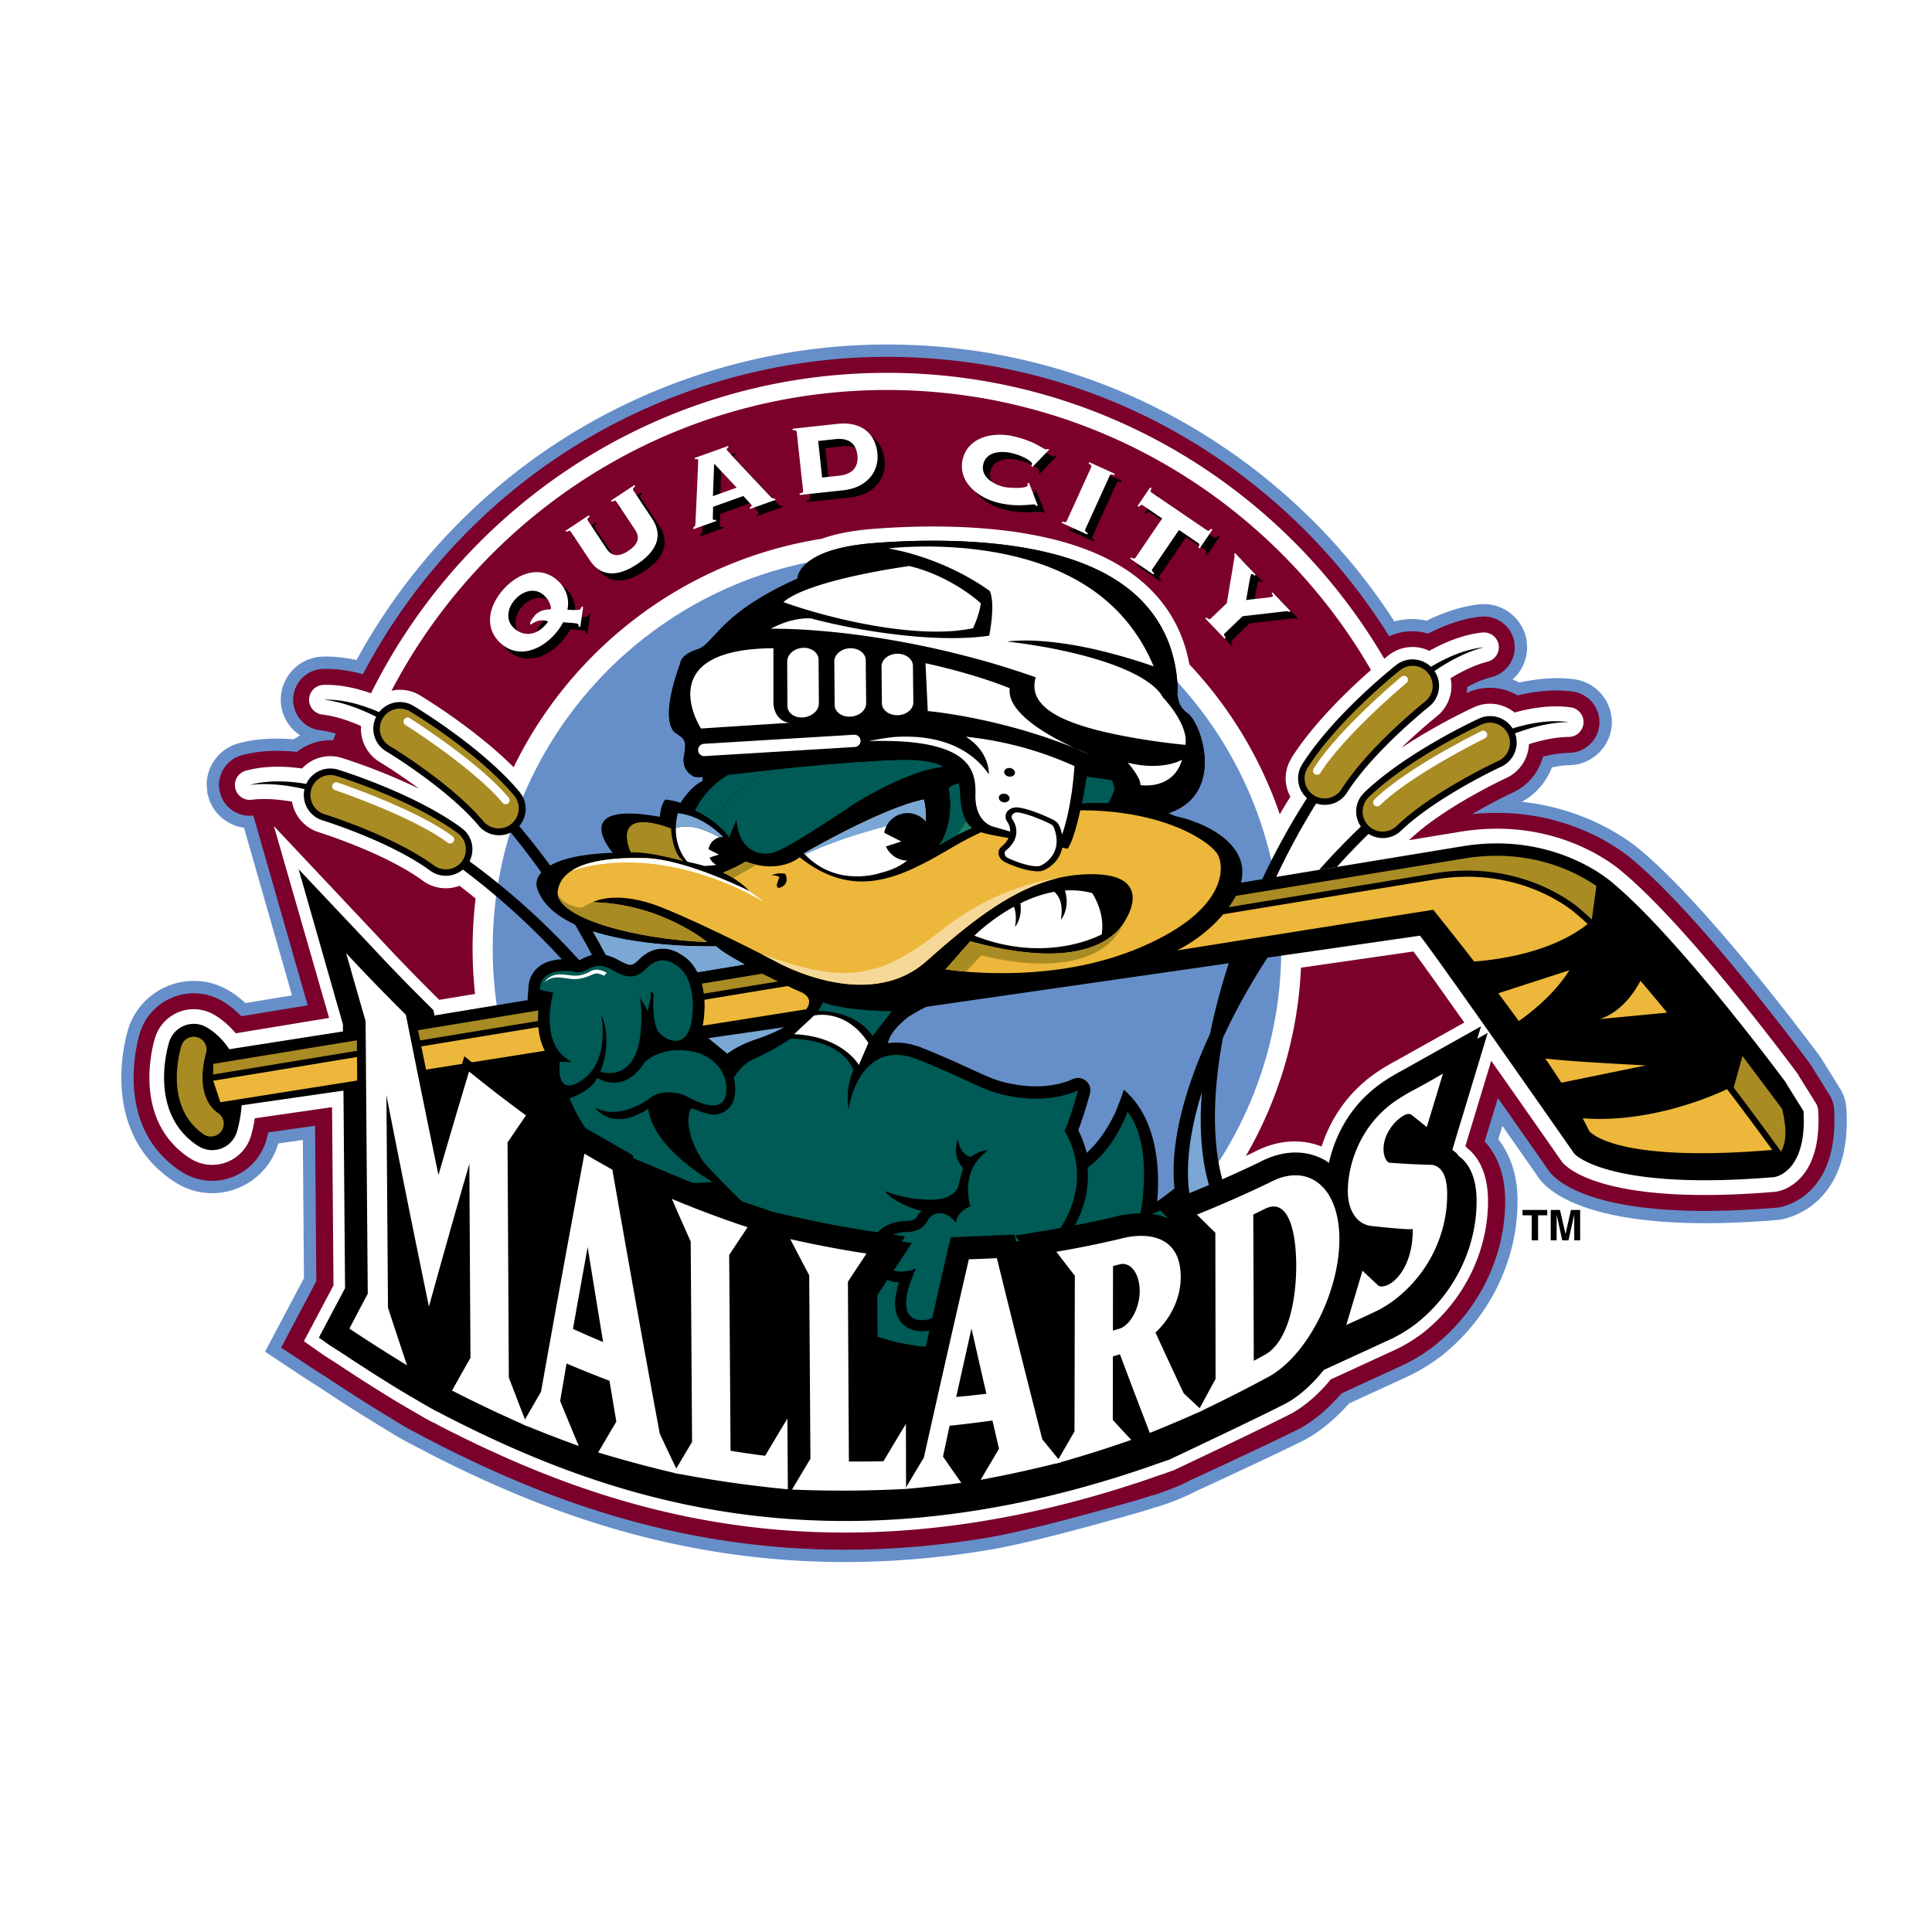 <svg xmlns="http://www.w3.org/2000/svg" width="2500" height="2500" viewBox="0 0 192.756 192.756"><g fill-rule="evenodd" clip-rule="evenodd"><path fill="#fff" d="M0 0h192.756v192.756H0V0z"/><path d="M17.156 117.757l-.021-.017.008.008.013.009zM17.135 117.74c-.012-.008-.021-.018-.034-.026l-.028-.019.062.045z" fill="#e4ebf5"/><path d="M184.217 110.595v-.009a4.32 4.32 0 0 0-.646-2.005s-.006.035-.008.037c-.084-.181-.184-.344-.26-.468l-1.461-2.342a1.904 1.904 0 0 0-.033-.051l-.086-.17-.057-.075c-1.117-1.506-11.096-14.879-17.855-20.575-.568-.508-4.918-4.193-11.98-4.942 1.381-.743 2.428-1.96 3.01-3.428.619-.129 1.205-.217 1.717-.222a4.326 4.326 0 0 0 4.248-4.025l.006-.072.002-.19c0-2.153-1.596-3.986-3.711-4.28-1.668-.232-3.525-.111-5.512.315a6.779 6.779 0 0 0-.689-.293 4.298 4.298 0 0 0 1.461-3.226v-.054l-.057-.649-.01-.058c-.402-2.198-2.453-3.743-4.672-3.519-1.662.17-3.443.728-5.295 1.629a6.775 6.775 0 0 0-3.211.073 60.897 60.897 0 0 0-14.029-15.219C114.495 38.66 101.843 34.37 88.497 34.37c-13.626 0-26.99 4.694-37.63 13.218a60.807 60.807 0 0 0-15.298 18.263c-1.185-.257-2.317-.375-3.381-.343a4.32 4.32 0 0 0-4.17 4.11l-.004.196c0 .512.092 1.017.274 1.501.323.867.922 1.559 1.661 2.051-.227.116-.44.256-.655.398-2.04-.167-3.903-.044-5.524.404a4.319 4.319 0 0 0-3.154 4.153l.092.939h.016l.141.5.019.05a4.307 4.307 0 0 0 3.461 2.772l4.788 16.728c-2.549.419-4.38.722-4.65.765a10.738 10.738 0 0 0-1.123-.914c-.017-.012-.283-.18-.283-.18l-.07-.043-.003.004a6.874 6.874 0 0 0-1.579-.75c-3.581-1.153-7.445.821-8.611 4.404-.06.184-.707 2.245-.707 4.926 0 3.233.946 7.366 4.997 10.191l.355.232.01.006.002-.003a6.845 6.845 0 0 0 1.607.766c3.583 1.155 7.449-.819 8.614-4.401l.06-.225 2.463-.354.111 13.788-3.885 7.336 4.247 2.812 1.412.898a166.064 166.064 0 0 0 5.871 3.74l1.67 1.016c.089.057.328.194 1.955 1.062l.056.03.004-.007 1.807.944c4.875 2.46 9.393 4.393 13.822 5.911l.403.138c13.1 4.426 26.209 5.529 40.086 3.377l.875-.142c2.854-.471 7.227-1.601 10.391-2.466 4.768-1.302 5.805-1.619 6.326-1.837l-.129.071c1.082-.305 2.93-1.003 4.029-1.599l.117-.063 1.291-.585 3.455-1.612c3.516-1.647 5.572-2.637 6.287-3.024l-.018-.005c.035-.017.07-.023.105-.044 1.449-.85 2.814-2.011 4.088-3.447l6.025-2.771a18.783 18.783 0 0 0 2.98-1.813l.053-.039c4.857-3.745 7.756-9.56 7.756-15.553l-.002-.188c-.021-2.407-.688-4.408-1.914-6.007.074-.245.223-.734.402-1.33 1.258 1.795 2.49 3.561 3.629 5.193.967 1.376 5.533 5.737 23.852 4.196l.154-.016c.322-.038 7.304-1.047 6.691-11.103z" fill="#668fc9"/><path d="M182.984 110.67v-.005c-.033-.507-.191-1-.461-1.428.004.003-1.729-2.775-1.729-2.775l-.037-.057.172.341-.256-.499c-1.107-1.494-11.01-14.764-17.66-20.365-.73-.653-6.662-5.642-16.143-4.653a52.826 52.826 0 0 1 4.088-2.171 5.417 5.417 0 0 0 2.979-3.563c.951-.245 1.824-.375 2.605-.383a3.088 3.088 0 0 0 3.031-2.871l.002-.042.002-.156a3.081 3.081 0 0 0-2.646-3.041c-1.666-.232-3.525-.098-5.523.378a5.401 5.401 0 0 0-5.092-.227c.029-.205.066-.407.07-.615.863-.462 1.68-.795 2.434-.988a3.07 3.07 0 0 0 2.307-2.977l-.047-.538a3.09 3.09 0 0 0-3.332-2.513c-1.668.17-3.441.754-5.273 1.694a5.429 5.429 0 0 0-3.871.27 59.677 59.677 0 0 0-14.268-15.729c-10.375-7.95-22.77-12.153-35.84-12.153-13.347 0-26.437 4.599-36.858 12.947a59.587 59.587 0 0 0-15.43 18.715c-1.401-.381-2.736-.562-3.983-.525a3.082 3.082 0 0 0-2.977 3.074c0 .362.065.721.195 1.067a3.053 3.053 0 0 0 2.509 1.975 9.683 9.683 0 0 1 1.545.332c-.087.223-.175.447-.26.671a5.431 5.431 0 0 0-3.612 1.158c-2.049-.212-3.909-.106-5.526.342a3.084 3.084 0 0 0-2.192 3.555l.13.464a3.066 3.066 0 0 0 3.241 1.986l5.421 18.939-6.612 1.089a10.52 10.52 0 0 0-1.431-1.215 25.749 25.749 0 0 0-.238-.151l-.048-.028.042.026a5.557 5.557 0 0 0-1.365-.654c-2.936-.946-6.105.672-7.062 3.609-.12.371-2.859 9.111 3.86 13.754l.279.177-.036-.024c.429.282.887.503 1.364.655a5.628 5.628 0 0 0 7.063-3.608c.03-.094.134-.445.25-.949l4.668-.672.125 15.515-3.507 6.622 3.314 2.194 1.393.887a169.314 169.314 0 0 0 5.85 3.727l1.684 1.023c.031.021.139.091 1.881 1.02l.054.029-.035-.023c.074.044.359.191 1.835.955 4.814 2.429 9.28 4.339 13.655 5.841.015.003.406.138.406.138 12.899 4.358 25.817 5.445 39.493 3.324l.867-.141c2.799-.461 7.125-1.58 10.264-2.438 4.473-1.222 5.699-1.587 6.174-1.785a.191.191 0 0 1 .014.021c1.021-.288 2.783-.958 3.775-1.495l.146-.08c.262-.108.648-.287 1.328-.603l3.455-1.611c3.439-1.613 5.533-2.619 6.221-2.991l.078-.044c1.389-.813 2.713-1.954 3.949-3.387l6.246-2.873a17.5 17.5 0 0 0 2.795-1.707c4.559-3.516 7.275-8.963 7.275-14.576l-.002-.174c-.021-2.418-.717-4.356-2.039-5.79l1.316-4.347c1.865 2.66 3.666 5.235 5.088 7.271.619.885 4.617 5.197 22.734 3.673l.127-.013c.253-.034 6.135-.891 5.592-9.805z" fill="#7b002b"/><path d="M181.4 110.766a1.456 1.456 0 0 0-.221-.685l-1.732-2.779c-.021-.034-.023-.076-.047-.107-1.102-1.486-10.926-14.651-17.434-20.12-.719-.647-6.652-5.653-16.246-4.097l-5.145.847c.021-.02.045-.035.064-.054a21.335 21.335 0 0 1 2.139-1.769c3.357-2.459 7.465-4.362 7.516-4.385a3.897 3.897 0 0 0 2.248-3.372c1.438-.458 2.777-.708 3.982-.721a1.493 1.493 0 0 0 1.465-1.388l.002-.093c0-.731-.545-1.368-1.277-1.469-1.664-.231-3.551-.054-5.607.514-1.146-.927-2.691-1.15-4.045-.529a59.3 59.3 0 0 0-7.254 4.062c.172-.167.34-.328.508-.485 1.609-1.522 2.93-2.585 3.033-2.668a3.89 3.89 0 0 0 1.463-3.047c0-.253-.033-.506-.084-.758 1.287-.788 2.531-1.35 3.699-1.648a1.489 1.489 0 0 0 1.092-1.694 1.49 1.49 0 0 0-1.609-1.215c-1.666.169-3.453.793-5.311 1.828a3.851 3.851 0 0 0-4.07.452c-.035.028-.186.148-.418.34-9.977-17.049-28.477-28.529-49.615-28.529-22.535 0-42.072 13.042-51.481 31.97-1.692-.592-3.285-.878-4.742-.834a1.49 1.49 0 0 0-1.436 1.416 1.485 1.485 0 0 0 1.304 1.538c1.196.145 2.501.536 3.878 1.147a3.9 3.9 0 0 0 .234 1.623c.067.181.149.354.243.522a3.853 3.853 0 0 0 1.395 1.452 53.12 53.12 0 0 1 3.925 2.663 59.361 59.361 0 0 0-7.725-3.081 3.852 3.852 0 0 0-3.956 1.059c-2.107-.293-3.998-.225-5.612.222a1.485 1.485 0 0 0-.995 1.944 1.491 1.491 0 0 0 1.567.955c1.195-.144 2.56-.073 4.044.193.041.235.097.467.178.687a3.896 3.896 0 0 0 2.492 2.361c.022.007.825.258 2.021.698 2.247.828 5.886 2.325 8.356 4.138a3.87 3.87 0 0 0 3.659.504c.52.397 1.036.807 1.549 1.224l.058.048a41.802 41.802 0 0 0-.056 9.521l-3.571.588-.27-.268-1.252-1.252-.25-.251a198.655 198.655 0 0 1-4.356-4.544l-.007.005-.039-.054-10.326-10.973 5.51 19.141-9.312 1.533a8.706 8.706 0 0 0-1.77-1.61c-.069-.046-.142-.089-.212-.132a4.117 4.117 0 0 0-.979-.47 4.038 4.038 0 0 0-5.069 2.589c-.104.323-2.514 7.973 3.253 11.957.069.047.142.09.213.133a4.035 4.035 0 0 0 6.046-2.12c.031-.094.255-.808.417-1.867l7.707-1.109.143 17.78-2.952 5.568 1.923 1.358 1.431.916a169.942 169.942 0 0 0 5.823 3.708c2.52 1.483 3.367 1.982 3.892 2.204-.029-.005.797.428.797.428 15.94 8.138 38.352 16.071 70.448 5.122l.691-.24c.027-.011.316-.111.316-.111l.824-.273-.008-.004c0-.008.045-.021.045-.021l.576-.199.082-.037c.098-.045 9.92-4.682 11.848-5.726 1.334-.78 2.596-1.896 3.764-3.313l6.611-3.042c.777-.37 1.627-.889 2.459-1.501 4.145-3.198 6.617-8.142 6.617-13.228v-.121c-.02-2.16-.617-3.819-1.779-4.935l-.039-.037-.033-.028-.053-.045a16.675 16.675 0 0 1-.195-.154 13.06 13.06 0 0 1-.154-.192l.076-.258 2.498-8.247c2.543 3.616 5.16 7.358 7.053 10.071.131.187 3.367 4.508 21.301 2.999l.057-.006c.19-.024 4.664-.666 4.209-8.133zm-41.951-5.027c-.65.346-1.434.783-2.27 1.37-3.139 2.205-4.621 5.11-5.33 7.279-2.104-.834-4.5-.648-6.814.595-.242.116-.49.229-.734.345a41.089 41.089 0 0 0 5.496-18.781l11.225-1.617c.941 1.268 2.848 3.942 5.07 7.089l-6.643 3.72z" fill="#fff"/><path d="M41.872 69.36c.251.149 5.483 3.297 9.373 7.186 5.812-11.938 17.194-20.664 30.766-22.799.078-.029.154-.058.235-.085 1.277-.434 2.864-.731 4.716-.883a76.99 76.99 0 0 1 3.529-.203 71.276 71.276 0 0 1 4.5-.021c1.75.048 3.452.168 5.061.354a40.64 40.64 0 0 1 5.215.94c1.836.467 3.508 1.066 4.975 1.782 1.666.814 3.115 1.804 4.303 2.94 2.199 2.104 3.576 4.691 4.117 7.711a41.374 41.374 0 0 1 9.021 14.956c.348-.59.697-1.177 1.057-1.75a3.853 3.853 0 0 1-.469-1.821 3.847 3.847 0 0 1 .316-1.533l.006-.021.277-.518.01-.019c2.215-3.485 5.781-6.868 7.904-8.729-9.641-16.684-27.676-27.937-48.289-27.937-21.46 0-40.123 12.189-49.435 30.006a3.83 3.83 0 0 1 2.812.444z" fill="#7b002b"/><path d="M127.834 94.65c0 21.726-17.613 39.338-39.338 39.338-21.726 0-39.339-17.612-39.339-39.338 0-21.727 17.613-39.339 39.339-39.339 21.725.001 39.338 17.612 39.338 39.339z" fill="#668fc9"/><path d="M136.123 79.061l-.004.003-.283.319a2.625 2.625 0 0 0-.059 3.083 68.762 68.762 0 0 0-4.162 4.32l1.768-.291a70.81 70.81 0 0 1 3.158-3.298 2.626 2.626 0 0 0 3.244-.318c3.551-3.407 9.932-6.356 9.994-6.385a2.65 2.65 0 0 0 1.375-3.326c1.926-.718 3.734-1.107 5.355-1.125-1.65-.231-3.545 0-5.6.633a2.65 2.65 0 0 0-3.336-.992c-.292.133-7.27 3.365-11.45 7.377z"/><path d="M179.936 110.854l-1.732-2.777.02-.011c-.436-.586-10.688-14.411-17.221-19.888-.438-.396-5.992-5.222-15.045-3.754l-18.623 3.065a71.41 71.41 0 0 1 3.979-7.332 2.626 2.626 0 0 0 3.078-1.081c2.584-4.065 7.957-8.392 8.184-8.574a2.641 2.641 0 0 0 .543-3.554c1.701-1.158 3.367-1.969 4.941-2.372-1.658.168-3.449.844-5.297 1.95a2.639 2.639 0 0 0-3.465-.176c-.252.198-6.223 4.931-9.371 9.89h-.002l-.004.007.004-.006-.199.377a2.627 2.627 0 0 0 .672 3.009 71.017 71.017 0 0 0-4.463 8.09l.826-.136-2.945.485c1.002-4.019-3.91-6.04-6.223-6.563a3.501 3.501 0 0 1-.99-.381c2.707-.914 3.576-2.987 3.592-5.029.02-2.283-1.021-4.462-1.697-4.92-1.291-.877-1.004-2.5-1.004-2.5-.145-3.917-1.645-6.891-3.928-9.077-1.143-1.093-2.48-1.976-3.943-2.691-1.465-.714-3.055-1.263-4.701-1.681s-3.348-.71-5.031-.907a56.66 56.66 0 0 0-4.936-.344 70.379 70.379 0 0 0-4.412.019 77.525 77.525 0 0 0-3.463.2c-1.896.154-3.314.452-4.373.812-1.06.361-1.763.784-2.227 1.19-.932.812-.914 1.534-.914 1.534-2.01.899-3.533 1.757-4.711 2.55a18.343 18.343 0 0 0-2.655 2.149c-1.279 1.256-1.769 2.085-2.619 2.358-1.701.549-1.7 1.367-1.7 1.367-2.297 6.329-.398 7.017-.398 7.017.668.496 1.081.57.775 2.159-.305 1.592.88 2.072.88 2.072-.008.11.354.14.982.113a5.19 5.19 0 0 0-.029.409c-1.265.591-2.194 2.19-2.194 2.19-.361-.195-1.505-.344-1.505-.344-.477.477-.564 1.728-.564 1.728-9.259-1.674-4.7 3.589-4.7 3.589-3.295.12-5.171.657-6.236 1.269a68.537 68.537 0 0 0-3.089-3.936 2.631 2.631 0 0 0 .646-1.72c0-.461-.123-.928-.372-1.35l-.25-.352-.002-.001c-3.742-4.468-10.308-8.41-10.585-8.576a2.621 2.621 0 0 0-3.414.629c-1.976-.855-3.839-1.29-5.506-1.24 1.613.194 3.371.778 5.211 1.704a2.628 2.628 0 0 0 .998 3.45c.249.15 6.125 3.71 9.242 7.432a2.644 2.644 0 0 0 3.192.667 69.661 69.661 0 0 1 3.042 3.99c-.655.749-.454 1.423-.454 1.423.475 1.684 1.925 2.892 3.807 3.758a73.98 73.98 0 0 1 1.701 3.044 4.44 4.44 0 0 0-1.119.466.87.87 0 0 1-.139.066 74.214 74.214 0 0 0-3.056-3.177 71.12 71.12 0 0 0-7.901-6.696 2.637 2.637 0 0 0-.468-3.05l-.327-.283-.002-.001c-4.684-3.438-12.008-5.718-12.318-5.813a2.65 2.65 0 0 0-3.176 1.421c-2.119-.359-4.028-.338-5.633.106 1.611-.195 3.454-.046 5.457.414a2.649 2.649 0 0 0 1.798 3.117c.068.021 6.743 2.083 10.744 5.021a2.645 2.645 0 0 0 3.26-.11 71.943 71.943 0 0 1 7.157 6.147 74.702 74.702 0 0 1 2.712 2.8c-1.285.066-2.041.502-2.469.9-.396.37-.863 1.031-.863 2.099 0 0-.048.394-.073 1.08l-9.293 1.529a.55.55 0 0 0 .005.025l-.113-.558-.49-.485-1.256-1.256-.251-.252a202.05 202.05 0 0 1-4.383-4.574v.019c-.018-.026-.029-.049-.055-.078l-7.015-7.433 3.734 13.077.688 2.391.005.72-11.344 1.774a7.121 7.121 0 0 0-1.95-1.996 2.275 2.275 0 0 0-.235-.144 2.555 2.555 0 0 0-.571-.269 2.568 2.568 0 0 0-3.226 1.646c-.091.281-2.186 6.928 2.691 10.297.075.052.151.098.229.142a2.568 2.568 0 0 0 3.804-1.375c.036-.111.382-1.211.491-2.707l10.159-1.464.159 19.708-2.615 4.933 1.099.777 1.387.885a165.878 165.878 0 0 0 5.802 3.695c2.582 1.521 3.451 2.031 3.862 2.177l-.064-.013.826.432c15.735 8.032 37.856 15.864 69.545 5.053l.686-.237v-.006l.33-.11-.023-.011c.164-.037.432-.13.887-.289l.51-.176c.785-.366 10.02-4.734 11.812-5.705 1.277-.749 2.488-1.841 3.607-3.244l6.832-3.144a14.31 14.31 0 0 0 2.26-1.384c3.854-2.973 6.15-7.571 6.15-12.305v-.121c-.016-1.832-.494-3.213-1.426-4.107l-.027-.025-.035-.029a48.001 48.001 0 0 1-.277-.218l-.242-.302c-.014-.016-.246-.194-.41-.322.072-.25.287-.973.287-.973l3.24-10.697-1.039.582.379-1.242-7.756 4.342c-.631.337-1.385.758-2.168 1.309-3.355 2.356-4.711 5.562-5.262 7.977l-.283-.205c-1.957-1.162-4.344-1.102-6.717.173a113.014 113.014 0 0 1-3.635 1.67c-1-3.659-.977-8.572.064-14.101 1.193-2.608 2.686-5.307 4.441-8.013l-.781.112a12870.04 12870.04 0 0 0 15.996-2.305c1.654 2.045 15.373 21.712 15.373 21.712.254.362 4.08 3.714 19.975 2.376-.004.002 3.296-.408 2.92-6.587zm-59.211-7.705c-2.746 5.9-4.004 11.354-3.543 15.435l-1.398 1.051a4.334 4.334 0 0 1-.336.217c.174-1.685.518-7.893-3.324-11.125 0 0-.703 2.11-1.107 2.786-.59 1.153-1.438 2.458-2.596 3.502-.238-.944-.588-1.784-.842-2.259.691-1.806 1.148-3.592 1.17-3.675.025-.1.039-.199.039-.299a1.24 1.24 0 0 0-1.807-1.099c-.008.004-.664.337-1.799.54-1.115.2-2.293.213-3.506.036-1.945-.283-2.758-.658-4.722-1.562l-1.324-.604a97.576 97.576 0 0 0-3.549-1.515c-1.388-.562-2.549-.643-3.486-.495.09-.622.6-1.461 1.936-2.556a15.986 15.986 0 0 1 1.895-1.081l30.171-4.343a62.24 62.24 0 0 0-1.872 7.046z"/><path d="M61.666 95.75l.019.01c1.147.614 1.325.707 2.062-.04 1.561-1.582 3.267-1.109 4.078-.574.836.444 1.394 1.117 1.763 1.851l4.7-.773c-1.235-.672-2.337-1.337-2.843-1.816 0 0-7.007.223-12.293-1.479.451.782.881 1.563 1.294 2.343.373.083.776.236 1.22.478z" fill="#7aa7d4"/><path d="M80.983 80.688s9-10.87 17.009-9.579c0 0 3.246.764 3.424 4.482 0 0 2.754-4.423-.027-7.022-2.784-2.598-15.72 4.736-20.406 12.119z" fill="#005a55"/><path d="M79.779 85.529s-1.946 1.725-5.376.43c0 0-1.437.829-2.262 1.093 0 0 1.607.722 2.621 1.847 0 0-6.297-3.159-10.338-3.283-4.04-.124-8.335.464-8.771 3.227-.438 2.763 8.074 4.905 14.902 5.144 0 0-4.667-3.853-11.421-3.966 0 0 2.281-1.337 6.927.531 4.646 1.868 11.167 5.285 11.167 5.285s9.232 5.392 15.226.038 10.712-8.693 16.541-8.658c5.83.035 3.662 3.931 3.418 4.346-.246.415-2.422 5.984-15.61 2.352l-2.464 2.795s9.871 1.671 18.875-1.958c9.004-3.628 8.99-8.003 8.332-9.399-.656-1.396-6.422-5.368-17.08-4.34 0 0-4.297.451-9.483 3.54-5.191 3.088-9.747 5.303-15.204.976z" fill="#ecb73a"/><path d="M80.208 85.146s7.709-4.502 11.959-5.374c0 0 1.608 5.926-4.302 7.312.001 0-4.391 1.581-7.657-1.938z" fill="#fff"/><path d="M91.128 82.653l.702 1.379.086-.08c.838-2.017.251-4.18.251-4.18-4.25.872-11.959 5.374-11.959 5.374.038.041.077.079.118.118 4.147-2.02 10.341-3.389 10.341-3.389l.461.778z" fill="#7aa7d4"/><path d="M90.721 81.128a2.365 2.365 0 0 0-2.499 1.956l1.703.873-1.533.494a2.365 2.365 0 0 0 4.524-.794 2.37 2.37 0 0 0-2.195-2.529z"/><path d="M75.482 86.282c-.066-.015-.138-.037-.209-.054-.098-.024-.192-.046-.293-.077a8.096 8.096 0 0 1-.577-.191s-1.437.829-2.262 1.093c0 0 .446.202 1.013.554l2.328-1.325z" fill="#a88b23"/><path d="M81.535 79.705s8.998-10.872 17.006-9.578c0 0 3.248.763 3.428 4.482 0 0 2.754-4.425-.031-7.023-2.784-2.598-15.716 4.736-20.403 12.119z"/><path d="M76.238 90.015c-.435-.379-1.06-.815-1.646-1.198-1.026-.498-6.517-3.088-10.169-3.2-2.787-.085-5.691.167-7.371 1.239 9.591-2.971 19.186 3.159 19.186 3.159z" fill="#fff"/><path d="M75.904 95.155c.821.419 1.322.682 1.322.682s9.232 5.392 15.226.038c4.812-4.298 8.802-7.293 13.207-8.291-2.643.379-7.084 1.562-11.708 5.207-6.459 5.097-9.917 5.327-18.047 2.364z" fill="#f5d897"/><path d="M87.753 75.893a184.446 184.446 0 0 0-7.153.545 278.791 278.791 0 0 0-3.537.364c-2.379 1.127-4.485 2.637-5.449 4.637l1.156 2.114c.155-.479.713-1.75.713-1.75.201 2.809 2.083 3.741 3.767 3.21 1.684-.529 8.031-4.871 8.031-4.871 4.062-2.445 6.88-3.427 8.836-3.656a5.726 5.726 0 0 0-1.362-.458c-1.639-.347-3.615-.201-5.002-.135z" fill="#005a55"/><path d="M95.776 79.002a3.15 3.15 0 0 0-.145-.841c-.608.169-.958.447-.958.447.638 3.689-.955 5.724-.955 5.724a23.786 23.786 0 0 1 3.298-1.732c-.723-.539-1.157-1.522-1.24-3.598z" fill="#1e7f62"/><path d="M77.064 76.802c-.98.107-1.94.216-2.829.315-.548.062-1.065.119-1.552.172-2.477 1.446-3.327 3.572-3.327 3.572 2.605 1.283 3.401 2.737 3.401 2.737l.014-.045-1.156-2.114c.964-2.001 3.07-3.51 5.449-4.637zM110.951 77.832a347.6 347.6 0 0 0-2.547-.37s-.182 1.226-.48 2.692c1.639-.086 2.664-.02 2.664-.02a15.555 15.555 0 0 0 .412-.86c.078-.182.148-.36.219-.54a4.706 4.706 0 0 0-.268-.902z" fill="#005a55"/><path d="M105.283 73.91v6.484c.986-.127 1.881-.2 2.641-.24.299-1.467.48-2.692.48-2.692.848.119 1.695.242 2.547.37.127.307.211.611.268.903.025-.064.055-.129.078-.193.014-.032.025-.064.037-.096.09-.247.172-.492.246-.735l.018-.059c.391-1.315.535-2.566.504-3.742h-6.819z"/><path d="M70.809 85.567l.945-.304-1.049-.538a1.464 1.464 0 0 1 1.071-1.168c-.812-.485-2.793-1.501-4.35-.935-.012.964.202 2.24 1.157 3.357 0 0 1.276.278 1.672.415 0 0 .656-.012 1.236-.109a1.482 1.482 0 0 1-.682-.718z" fill="#fff"/><path d="M72.128 83.512c.007-.002.013-.007.02-.009-.008.002-.015.007-.023.01l.003-.001z" fill="#7aa7d4"/><path d="M71.776 83.558c.112-.03.229-.044.349-.045l.023-.01c-.45-.46-2.232-2.138-4.519-2.37 0 0-.146.463-.191 1.154l-.002.03c-.005.084-.007.173-.01.264v.042c1.557-.566 3.538.449 4.35.935z" fill="#7aa7d4"/><path d="M73.754 85.296c-.058-.181-2.614-.274-2.642-.459-.079-.526.308-.974.768-1.216a4.047 4.047 0 0 0-.104-.063 1.462 1.462 0 0 0-1.071 1.168l1.049.538-.945.304c.139.31.379.565.683.718.108-.018.215-.039.314-.063-.292-.191 2.054-.593 1.948-.927zM71.88 83.621l.006.003a1.44 1.44 0 0 1 .242-.112h-.003a1.764 1.764 0 0 0-.245.109z"/><path d="M71.776 83.558c.036.021.073.043.104.063.081-.042.162-.08.245-.108-.12.001-.237.015-.349.045z"/><path d="M72.557 105.126a10.505 10.505 0 0 1 2.804-1.41c1.212-.399 2.147-.826 2.865-1.226l-7.553 1.087 1.884 1.549z" fill="#7aa7d4"/><path d="M100.107 79.391l-.115-.785c-3.878-8.745-14.816.507-19.999 4.117-3.482 2.426-5.334 1.501-6.088.81.687 1.446 2.071 1.881 3.345 1.48 1.684-.529 8.031-4.871 8.031-4.871 12.094-7.28 13.193-1.613 13.193-1.613-2.265-1.157-3.801.08-3.801.08.638 3.689-.955 5.724-.955 5.724a22.883 22.883 0 0 1 1.7-.977c1.922-2.441 2.292-4.306 2.292-4.306 1.138-.179 2.397.341 2.397.341zM56.919 105.959l-1.06-.019s-.521 3.644 2.15 1.851c2.668-1.791 2.089-5.586 2.006-6.43 0 0 1.166 2.103-.099 5.564 0 0 3.507 1.219 3.982-3.922 0 0 .259-2.199-.11-3.456 0 0 .62.656.771 1.324 0 0 .401-.992.369-1.924l.294.148s-.304 3.08.616 4.017c.92.937 3.129 1.641 3.267-2.286 0 0 .336-3.518-1.848-4.657 0 0-1.312-1.011-2.677.373-1.361 1.377-2.26.886-3.468.241-1.195-.65-1.822-.455-2.599-.017-.778.438-1.248.146-1.47.136-.219-.012-3.204-.41-3.156 1.854l1.312.292s-1.543 5.175 1.815 6.869l-.095.042z" fill="#005a55"/><path d="M67.465 96.546s2.125 2.998.988 6.073c0 0 .367-5.076-2.119-6.366-.001 0 .234-.141 1.131.293zM55.405 99.225s-1.169 5.021 1.291 6.12c0 0-1.655-3.348-.66-5.898l-.631-.222z" fill="#005a55"/><path d="M54.327 98.01s.386-.778 1.535-.792c1.153-.008 1.622.438 3.006-.281 0 0 .6-.502 1.676.129l-.29.29s-.55-.337-.942-.204c-.396.132-1.3.652-2.365.514-1.063-.137-1.815-.373-2.62.344z" fill="#fff"/><path d="M55.857 105.954c-.03.235-.425 3.567 2.152 1.837 2.242-1.504 2.191-4.417 2.068-5.812-.099-.373-.245-.701-.454-.943.001-.001-.523 7.089-3.766 4.918zM64.756 98.591s-.003.987-.11 1.328l-1.268-.853s.825 7.051-3.186 6.974c-.077.286-.164.579-.276.886 0 0 3.507 1.219 3.982-3.922 0 0 .259-2.199-.11-3.456 0 0 .62.656.771 1.324 0 0 .401-.992.369-1.924l.106.054.035-.243s-.331-.173-.313-.168zM88.977 100.893s-4.755-.036-6.843-.899c0 0-.347.654-.552.866 0 0 3.67-.156 5.483 2.5l1.912-2.467zM116.287 121.282c-.182-.179-.373-.365-.535-.526a7.533 7.533 0 0 1-.85.364 6.681 6.681 0 0 1 1.666.438l-.281-.276zM89.937 131.959c-.419-.486-.632-1.132-.632-1.918 0-.581.138-1.28.393-2.095a3.207 3.207 0 0 1-1.158-.258c-.548.829-.981 1.484-1.012 1.529l.022 4.145c1.388.47 2.981.826 4.804 1.015l.371-1.634c-.562.11-1.909.236-2.788-.784zM108.506 116.517c.021.258.033.521.033.796 0 1.689-.436 3.341-1.291 4.935a98.944 98.944 0 0 0 3.832-.814 10.681 10.681 0 0 1 2.713-.382c.266-1.467 1.08-7.073-1.307-10.146 0-.001-1.103 3.442-3.98 5.611z" fill="#005a55"/><path d="M64.695 110.608c-3.723 2.435-5.338-.133-5.338-.133 2.048 1.223 4.748-.301 5.539-.961.793-.659 2.517-.74 3.759-.055 1.249.693 3.877 1.818 3.812-.881-.064-2.698-2.761-3.522-2.761-3.522-3.744-1.011-5.451 1.013-5.451 1.013-2.096 3.239-4.687 1.456-4.687 1.456-.51 1.304-2.739 2.059-2.739 2.059a14.765 14.765 0 0 0 1.601 2.979l3.475 1.987c.143.082.241.142.316.196l-.005-.018.923.533.056.312.125.072-.046-.052 4.628 1.931c.396.165.794.323 1.192.483 1.207.029 1.984-.092 1.984-.092-6.447-3.889-6.383-7.307-6.383-7.307z" fill="#005a55"/><path d="M177.795 110.625l-3.949-5.27-.875 3.153c2.436 3.21 4.156 5.597 4.35 5.86l.371.52c.519-.867.613-2.234.103-4.263zM21.267 106.146l.003 1.056 32.406-5.338c-.001-.065-.004-.132-.004-.195 0-.299.015-.584.037-.854-18.542 3.045-32.442 5.331-32.442 5.331zM70.017 98.136c.094.345.158.686.201 1.003l7.407-1.22a108.68 108.68 0 0 1-1.571-.775l-6.037.992zM146.152 85.641c-2.166.352-10.916 1.785-22.854 3.744a8.903 8.903 0 0 1-.709 1.127l20.561-3.387c4.668-.757 8.365.258 10.641 1.243 2.418 1.043 3.775 2.252 3.9 2.368.357.299.732.634 1.121 1.001l.461-3.341c-1.867-1.297-6.502-3.829-13.121-2.755z" fill="#a88b23"/><path d="M157.285 91.196s-5.285-4.883-14.037-3.463c-2.092.339-10.156 1.665-21.213 3.484l-.088.106c-1.322 1.526-2.865 2.654-4.514 3.502l25.561-4.057s1.732 2.127 4.078 5.16c2.008-.143 7.654-.794 11.326-3.741a26.96 26.96 0 0 0-1.113-.991zM79.605 98.852s-.399-.182-1.022-.476l-8.306 1.369c.015.221.021.422.021.592 0 .3-.017.508-.022.58a8.606 8.606 0 0 1-.168 1.419l10.331-1.64c.264-.349.763-1.276-.834-1.844zM21.273 107.825l.713 2.146 32.367-5.136c-.382-.75-.572-1.568-.643-2.359a237686.25 237686.25 0 0 0-32.437 5.349zM156.57 96.804l-7.086 2.295c.674.896 1.361 1.828 2.047 2.771.791-.545 3.455-2.493 5.039-5.066zM154.17 105.604c.561.819 1.1 1.63 1.605 2.417l8.445-1.729c.001 0-7.515-.358-10.05-.688zM172.311 108.664c-1.678.791-7.797 3.405-14.406 2.909.238.439.455.858.641 1.253 0 0 2.273 3.249 18.275 1.903-.001 0-1.856-2.57-4.51-6.065zM166.322 101.033a174.387 174.387 0 0 0-2.654-3.181c-.025.05-.053.103-.084.159-.549 1.02-1.838 2.956-3.975 3.663l6.658-.637.055-.004z" fill="#ecb73a"/><path d="M66.945 82.647s.096 2.488 1.262 3.284c0 0-3.361-.985-5.272-.882 0 .001-2.252-4.679 4.01-2.402z" fill="#a88b23"/><path d="M76.938 87.326s.696-.302 1.413-.144c0 0 .525.983-.5 1.37 0 0-.548.208-.257-.585l.168-.475c.001 0-.342-.19-.824-.166z"/><path d="M96.8 93.915l-2.464 2.795s.754.127 2.033.234l1.547-1.638s11.295 3.26 14.199-3.218l-.02.026c-.931 1.435-4.253 4.842-15.295 1.801z" fill="#a88b23"/><path d="M108.967 89.106a8.27 8.27 0 0 0-2.715-.261c.549 1.85-.414 2.931-.414 2.931.299-1.694-.26-2.47-.66-2.799-1.207.216-2.35.643-3.375 1.149.225 1.499-.535 2.36-.535 2.36.162-.921.068-1.567-.113-2.021-2.354 1.294-3.936 2.884-3.936 2.884 7.303 2.891 12.697-.128 12.697-.128.359-2.244-.949-4.115-.949-4.115z" fill="#fff"/><path d="M55.663 89.294c.486 2.542 8.439 4.468 14.891 4.693 0 0-4.667-3.853-11.421-3.966-.638.245-1.061.536-1.061.536-1.36-.079-2.074-.783-2.409-1.263zM21.768 111.054c-2.522-1.743-1.231-5.901-1.218-5.942a1.286 1.286 0 0 0-.828-1.614 1.28 1.28 0 0 0-1.613.822c-.079.246-1.898 6.014 2.201 8.846a1.283 1.283 0 1 0 1.458-2.112z" fill="#a88b23"/><path d="M102.32 125.646l2.631 10.51c.004-2.654.016-7.968.016-8.109l-3.014-3.901.367 1.5z"/><path d="M145.861 115.599l-.035-.029a48.001 48.001 0 0 1-.277-.218l-.242-.302c-.014-.016-.246-.194-.41-.322.072-.25.287-.973.287-.973l3.24-10.697-1.039.582.379-1.242-7.756 4.342c-.631.337-1.385.758-2.168 1.309-3.355 2.356-4.711 5.562-5.262 7.977l-.283-.205c-1.957-1.162-4.344-1.102-6.717.173a112.455 112.455 0 0 1-7.004 3.084c0 .005-1.842.737-1.842.737l-1.379.552 1.215 1.193c-1.994-.83-4.211-.477-5.488-.126a97.26 97.26 0 0 1-6.066 1.221l.029-.002c-.062.008-.432.07-3.32.559l-.436.073.438.566-.344.015-.168-.682-6.34.263-.414 1.66-2.111 9.302-4.749 7.889-.07-13.078 3.431-5.19-.997-.152.337-.51-3.5-.537a107.374 107.374 0 0 1-7.452-1.409l.045.014-2.308-.525-.834-.296-.95-.317a107.105 107.105 0 0 1-7.4-2.769l-4.628-1.931.046.052-.125-.072-.056-.312-.923-.533.005.018a3.5 3.5 0 0 0-.316-.196l-5.218-2.984-.034.177-1.159-.873.084-.124-1.165-.851-.59-.437a145.032 145.032 0 0 1-5.599-4.315l-2.635-2.138-1.125 3.804-1.226-6.026-.49-.485-1.256-1.256-.251-.252a202.05 202.05 0 0 1-4.383-4.574v.019c-.018-.026-.029-.049-.055-.078l-7.015-7.433 3.734 13.077.688 2.391.211 26.333-2.615 4.933 1.099.777 1.387.885a165.878 165.878 0 0 0 5.802 3.695c2.582 1.521 3.451 2.031 3.862 2.177l-.064-.013.826.432c15.735 8.032 37.856 15.864 69.545 5.053l.686-.237v-.006l.33-.11-.023-.011c.164-.037.432-.13.887-.289l.51-.176c.785-.366 10.02-4.734 11.812-5.705 1.277-.749 2.488-1.841 3.607-3.244l6.832-3.144a14.31 14.31 0 0 0 2.26-1.384c3.854-2.973 6.15-7.571 6.15-12.305v-.121c-.016-1.832-.494-3.213-1.426-4.107l-.026-.031zm0 0l-.035-.029a48.001 48.001 0 0 1-.277-.218l-.242-.302c-.014-.016-.246-.194-.41-.322.072-.25.287-.973.287-.973l3.24-10.697-1.039.582.379-1.242-7.756 4.342c-.631.337-1.385.758-2.168 1.309-3.355 2.356-4.711 5.562-5.262 7.977l-.283-.205c-1.957-1.162-4.344-1.102-6.717.173a112.455 112.455 0 0 1-7.004 3.084c0 .005-1.842.737-1.842.737l-1.379.552 1.215 1.193c-1.994-.83-4.211-.477-5.488-.126a97.26 97.26 0 0 1-6.066 1.221l.029-.002c-.062.008-.432.07-3.32.559l-.436.073.438.566-.344.015-.168-.682-6.34.263-.414 1.66-2.111 9.302-4.749 7.889-.07-13.078 3.431-5.19-.997-.152.337-.51-3.5-.537a107.374 107.374 0 0 1-7.452-1.409l.045.014-2.308-.525-.834-.296-.95-.317a107.105 107.105 0 0 1-7.4-2.769l-4.628-1.931.046.052-.125-.072-.056-.312-.923-.533.005.018a3.5 3.5 0 0 0-.316-.196l-5.218-2.984-.034.177-1.159-.873.084-.124-1.165-.851-.59-.437a145.032 145.032 0 0 1-5.599-4.315l-2.635-2.138-1.125 3.804-1.226-6.026-.49-.485-1.256-1.256-.251-.252a202.05 202.05 0 0 1-4.383-4.574v.019c-.018-.026-.029-.049-.055-.078l-7.015-7.433 3.734 13.077.688 2.391.211 26.333-2.615 4.933 1.099.777 1.387.885a165.878 165.878 0 0 0 5.802 3.695c2.582 1.521 3.451 2.031 3.862 2.177l-.064-.013.826.432c15.735 8.032 37.856 15.864 69.545 5.053l.686-.237v-.006l.33-.11-.023-.011c.164-.037.432-.13.887-.289l.51-.176c.785-.366 10.02-4.734 11.812-5.705 1.277-.749 2.488-1.841 3.607-3.244l6.832-3.144a14.31 14.31 0 0 0 2.26-1.384c3.854-2.973 6.15-7.571 6.15-12.305v-.121c-.016-1.832-.494-3.213-1.426-4.107l-.026-.031zm-40.91 20.556l-2.631-10.51-.367-1.501c.609.79 2.918 3.778 3.014 3.901 0 .143-.012 5.456-.016 8.11z"/><path d="M142.574 115.329c-1.17-.033-2.379-.1-3.578-.188a1.416 1.416 0 0 1-.078-.479c0-1.16.846-2.087 1.344-2.455.098-.071.162-.109.213-.137l2.348 1.88.375-1.252 2.246-7.416-.764.428-4 2.238c-.641.344-1.336.732-2.045 1.23-3.727 2.619-5.045 6.825-5.045 9.661l.002.064c0 .127.006.251.016.373-.492-.988-1.172-1.767-2.016-2.267-1.527-.907-3.43-.836-5.359.201a115.674 115.674 0 0 1-7.145 3.15l-1.254.5 2.537 2.494c0 .038.021 13.816.023 13.992l-.936 1.723-.637-.597-2.496-5.371c1.488-1.596 2.355-3.653 2.355-5.706 0-1.823-.574-3.182-1.701-4.042-1.77-1.349-4.229-.947-5.535-.587a100.37 100.37 0 0 1-6.201 1.25l-1.449.245 2.557 3.312-.031 15.003c-.076.131-.635 1.094-.84 1.45l-.688-.842a1930.244 1930.244 0 0 1-4.479-17.873l-.172-.7-4.178.173-.161.649a2719.633 2719.633 0 0 0-4.458 19.652l-.074.124-.014-6.32-3.618 6.021c-.308.001-1.798.013-2.068.014l-.092-16.782 2.471-3.739-1.361-.209a108.568 108.568 0 0 1-7.547-1.428l-1.859-.42 2.672 5.107.117 17.844-.502.841-.054-7.754-3.537 5.902c-.32-.048-1.764-.257-2.115-.308l-.131-18.515 2.324-3.495-1.095-.364a107.65 107.65 0 0 1-7.493-2.806l-2.039-.85 2.699 6.107.136 19.563-.606 1.019c-.129-.273-.854-1.809-.892-1.886l-2.343-12.857-2.434-13.759-.363-.21-3.852-2.204-.235 1.214-2.167 11.745-2.139 11.873-.594 1.024-.894-2.312-.127-23.014 2.167-3.178-.685-.506a146.117 146.117 0 0 1-5.647-4.354l-1.025-.831-2.426 8.2-2.599-12.779-.19-.19a195.08 195.08 0 0 1-5.932-6.123l-2.534-2.759 2.945 10.257.106 13.484s.101 12.465.107 13.385l-2.099 3.991.667.437a167.93 167.93 0 0 0 5.775 3.68l2.047 1.246-2.608-7.895-.086-11.774 2.43 11.997.746 3.616.968-3.561 2.335-8.294c.021 3.496.073 12.779.075 12.934l-2.178 3.868.822.415a144.178 144.178 0 0 0 6.52 3.117l-.041-.044c.215.13.809.366 2.663 1.103l3.604 1.397.909.328-.005.01s.101.03.201.062l.772.277-.022-.052.123.037c2.21.67 4.517 1.296 6.856 1.86.131.055.348.105.761.194l.211.038.28.067c.629.13.934.188 1.11.184 3.158.567 6.324 1.01 9.412 1.313.133.036.342.052.716.074l.357.013c3.344.134 10.133-.01 10.201-.012l1.046-.054.051-.006.521-.026 5.081-.587.65-.085.34-.046a126.532 126.532 0 0 0 7.3-1.517c.199-.018.547-.108 1.26-.296.002-.002.271-.078.271-.078l.225-.056c.461-.126.701-.191.834-.252 2.109-.618 4.211-1.29 6.248-1.997l1.273-.443-.012-.013.629-.257 3.281-1.315c.02-.008 1.48-.698 1.48-.698l.145-.068.102-.049c-.006.004.111-.049.111-.049l.141-.062.723-.325c.057-.028 4.111-2.078 6.115-3.162 4.082-2.394 7.367-8.838 7.367-14.41v-.092a11.887 11.887 0 0 0-.152-1.845c.545.835 1.352 1.374 2.326 1.483 1.133.129 2.25.229 3.332.307-.172 1.961-.943 3.214-1.646 3.736a1.096 1.096 0 0 1-.439.216l-2.428-2.282-.41 1.364c-.002.001-1.27 4.242-1.27 4.242l-.91 3.036 4.748-2.182c.629-.302 1.326-.73 2.018-1.243 3.543-2.732 5.627-6.955 5.59-11.307-.014-1.44-.352-2.488-1.002-3.114a2.311 2.311 0 0 0-1.692-.622zm-84.132 15.129l.146-.814.456 2.804-.889-.388.287-1.602zm.396 14.146l-2.04-4.929.193-1.133.218-1.279 2.81 1.131.548 3.272c-.105.182-1.346 2.287-1.729 2.938zm37.871-7.042l.226-1.011c.116.502.295 1.29.395 1.734l-.801.084c.085-.376.18-.807.18-.807zm.088 10.11l-1.772-2.54.447-2.088 2.866-.348.395 1.702-1.936 3.274zM111.928 127a.349.349 0 0 1 .316.072c.35.268.584.968.584 1.744v.002c-.002 1.016-.426 2.011-.908 2.538.002-.975.006-3.928.008-4.356zm-.026 14.32l.006-3.267c.766 2.012 2.012 5.292 2.109 5.549l-2.115-2.282zm16.539-15.032c0 3.084-.664 6.713-2.477 7.954l-.041-12.517c.229-.111.619-.305.619-.305.498-.259.689-.145.752-.107.561.338 1.133 1.975 1.146 4.865v.11h.001z"/><path d="M60.174 133.898c-1.003-.42-2.006-.854-3.01-1.308.488-2.747.977-5.473 1.466-8.176.515 3.192 1.03 6.353 1.544 9.484zm-3.65 2.14c1.428.605 2.856 1.18 4.285 1.724.227 1.364.455 2.724.682 4.077a628.74 628.74 0 0 0-1.812 3.075c2.683.813 5.366 1.527 8.05 2.145a430.55 430.55 0 0 1-1.907-4.031c-.789-4.262-1.577-8.585-2.364-12.972-.788-4.39-1.575-8.843-2.363-13.358a130.093 130.093 0 0 1-2.787-1.594c-.721 3.866-1.443 7.781-2.166 11.74-.722 3.96-1.443 7.966-2.167 12.021a460.19 460.19 0 0 0-1.864 3.219 132.32 132.32 0 0 0 5.633 2.183 619.869 619.869 0 0 1-1.858-4.488l.638-3.741z" fill="#fff"/><path d="M78.557 141.536l.049 7.052a118.247 118.247 0 0 1-11.391-1.64c.611-1.035 1.224-2.063 1.834-3.086l-.069-9.996-.069-9.997a454.147 454.147 0 0 1-1.879-4.253 108.293 108.293 0 0 0 7.554 2.827c-.612.917-1.224 1.836-1.836 2.761l.07 9.77.069 9.771c1.149.185 2.299.352 3.446.5.741-1.242 1.481-2.479 2.222-3.709zM90.383 142.06l.015 6.49c-3.792.199-7.584.224-11.378.066.61-1.029 1.224-2.055 1.835-3.075l-.12-18.305a373.409 373.409 0 0 1-1.887-3.607c2.531.571 5.066 1.052 7.607 1.438-.62.935-1.24 1.871-1.859 2.813.032 5.979.064 11.956.098 17.935 1.149.008 2.298 0 3.447-.024a968.222 968.222 0 0 1 2.242-3.731z" fill="#fff"/><path d="M98.412 139.059c-1.004.118-2.006.224-3.01.316.507-2.287 1.015-4.563 1.524-6.83.496 2.187.99 4.359 1.486 6.514zm-3.67 3.186c1.427-.146 2.852-.32 4.276-.52l.654 2.817c-.611 1.032-1.223 2.065-1.834 3.101 2.674-.494 5.348-1.08 8.02-1.758a224.727 224.727 0 0 1-1.871-2.293 1980.94 1980.94 0 0 1-4.529-18.068c-.93.052-1.863.09-2.795.115a2679.347 2679.347 0 0 0-4.486 19.778 1132.38 1132.38 0 0 0-1.874 3.139c1.869-.161 3.739-.366 5.61-.613a237.994 237.994 0 0 1-1.83-2.621c.218-1.028.438-2.053.659-3.077z" fill="#fff"/><path d="M111.047 126.314l.629-.163c1.139-.311 2.035.942 2.033 2.669 0 1.608-.9 3.405-2.043 3.751-.209.062-.418.121-.629.182.002-2.145.006-4.293.01-6.439zm7.049 12.687a516.422 516.422 0 0 1-2.814-6.056c1.455-1.347 2.52-3.342 2.52-5.55-.002-4.14-3.338-4.542-6.121-3.777a99.863 99.863 0 0 1-6.289 1.27c.615.81 1.229 1.604 1.844 2.387-.01 5.181-.023 10.36-.033 15.541l-1.857 3.207c2.51-.703 5.018-1.493 7.523-2.364-.615-.654-1.23-1.318-1.846-1.993l.01-6.335c.234-.07.471-.143.703-.214a795.84 795.84 0 0 0 2.982 7.844 135.193 135.193 0 0 0 5.229-2.227 129.08 129.08 0 0 1-1.851-1.733z" fill="#fff"/><path d="M125.09 135.767c-.016-4.863-.031-9.726-.049-14.589.371-.181.74-.362 1.111-.547 2.389-1.247 3.154 2.235 3.172 5.544.016 3.309-.717 7.643-3.117 8.985a61.85 61.85 0 0 1-1.117.607zm-5.656 5.201a148.575 148.575 0 0 0 7.291-3.693c3.887-2.28 6.939-8.582 6.906-13.721s-3.125-7.637-6.98-5.565a114.475 114.475 0 0 1-7.234 3.191c.611.612 1.225 1.214 1.838 1.806l.023 14.587c-.614 1.132-1.229 2.265-1.844 3.395zM139.156 129.672c-.605.449-1.262.863-1.869 1.153-.99.473-1.977.927-2.967 1.364.539-1.801 1.08-3.604 1.617-5.409.541.514 1.082 1.023 1.623 1.525.342.107.803.026 1.336-.368 1.043-.774 2.08-2.555 2.055-5.319 0 0-.34.037-.682.013a76.879 76.879 0 0 1-3.486-.321c-1.291-.143-2.295-1.405-2.311-3.412-.018-2.674 1.215-6.57 4.668-8.996a19.26 19.26 0 0 1 1.961-1.18 103.09 103.09 0 0 0 2.863-1.602c-.537 1.779-1.076 3.555-1.613 5.324-.506-.401-1.016-.808-1.52-1.219-.244-.167-.586-.103-1.092.272-.729.536-1.715 1.726-1.703 3.171.006.723.303 1.312.619 1.337 1.314.103 2.631.169 3.947.205.707-.023 1.762.363 1.783 2.871.033 3.684-1.59 7.783-5.229 10.591zM34.862 132.555a278.345 278.345 0 0 1 1.829-3.477l-.109-13.606-.107-13.606a976.062 976.062 0 0 1-1.938-6.769 199.85 199.85 0 0 0 5.957 6.148 2154.856 2154.856 0 0 0 3.251 15.989 988.274 988.274 0 0 1 3.055-10.33 146.722 146.722 0 0 0 5.68 4.38c-.615.894-1.229 1.795-1.843 2.703l.065 11.725.064 11.726a631.91 631.91 0 0 0 1.885 4.877 143.44 143.44 0 0 1-7.552-3.577 430.306 430.306 0 0 1 1.84-3.269 30859.185 30859.185 0 0 1-.111-19.353 1003.28 1003.28 0 0 0-4.032 14.25 2176.566 2176.566 0 0 1-4.242-21.091c.025 3.533.052 7.064.078 10.597l.077 10.596a812.159 812.159 0 0 0 1.9 5.749 166.873 166.873 0 0 1-5.747-3.662z" fill="#fff"/><path d="M45.667 83.126c-4.61-3.385-11.824-5.624-12.127-5.718a2 2 0 0 0-1.176 3.823c.068.021 6.878 2.137 10.938 5.118.89.655 2.141.463 2.794-.427a2.001 2.001 0 0 0-.429-2.796z" fill="#a88b23"/><path d="M33.161 78.324a.4.4 0 0 0 .252.507c.076.024 7.629 2.566 11.262 5.247a.4.4 0 0 0 .558-.085.398.398 0 0 0-.083-.559c-3.734-2.755-11.168-5.257-11.483-5.363a.4.4 0 0 0-.506.253z" fill="#fff"/><path d="M51.329 79.414c-3.672-4.385-10.148-8.274-10.422-8.438a2 2 0 0 0-2.051 3.434c.062.037 6.173 3.711 9.408 7.571a2 2 0 0 0 3.065-2.567z" fill="#a88b23"/><path d="M40.323 71.775a.399.399 0 0 0 .125.552c.069.042 6.8 4.306 9.691 7.773a.4.4 0 0 0 .564.05.401.401 0 0 0 .049-.563c-2.971-3.563-9.598-7.76-9.877-7.937a.402.402 0 0 0-.552.125z" fill="#fff"/><path d="M130.471 76.587c3.066-4.828 8.977-9.532 9.227-9.73a1.998 1.998 0 0 1 2.807.328 1.998 1.998 0 0 1-.326 2.809c-.055.044-5.633 4.488-8.332 8.738a2.001 2.001 0 0 1-2.762.616 1.998 1.998 0 0 1-.614-2.761z" fill="#a88b23"/><path d="M140.381 67.573a.4.4 0 0 1-.053.563c-.061.052-6.178 5.161-8.588 8.976a.4.4 0 0 1-.678-.427c2.48-3.923 8.5-8.952 8.756-9.164a.402.402 0 0 1 .563.052z" fill="#fff"/><path d="M136.566 79.525c4.131-3.961 10.988-7.123 11.277-7.256a2 2 0 0 1 1.666 3.636c-.064.03-6.539 3.02-10.172 6.507-.797.764-2.062.738-2.826-.059s-.74-2.062.055-2.828z" fill="#a88b23"/><path d="M148.338 73.127a.398.398 0 0 1-.184.535c-.072.036-7.229 3.545-10.475 6.677a.403.403 0 0 1-.568-.011.403.403 0 0 1 .01-.565c3.342-3.22 10.387-6.674 10.682-6.819a.399.399 0 0 1 .535.183z" fill="#fff"/><path d="M120.193 76.096c.02-2.283-1.021-4.462-1.697-4.92-1.291-.877-1.004-2.5-1.004-2.5-.145-3.917-1.645-6.891-3.928-9.077-1.143-1.093-2.48-1.976-3.943-2.691-1.465-.714-3.055-1.263-4.701-1.681s-3.348-.71-5.031-.907a56.66 56.66 0 0 0-4.936-.344 70.379 70.379 0 0 0-4.412.019 77.525 77.525 0 0 0-3.463.2c-1.896.154-3.314.452-4.373.812-1.06.361-1.763.784-2.227 1.19-.932.812-.914 1.534-.914 1.534-2.01.899-3.533 1.757-4.711 2.55a18.343 18.343 0 0 0-2.655 2.149c-1.279 1.256-1.769 2.085-2.619 2.358-1.701.549-1.7 1.367-1.7 1.367-2.297 6.329-.398 7.017-.398 7.017.668.496 1.081.57.775 2.159-.305 1.592.88 2.072.88 2.072-.012.181.959.146 2.471-.002.759-.076 1.652-.174 2.629-.285.974-.109 2.032-.229 3.11-.347 1.081-.117 2.186-.23 3.256-.333a184.035 184.035 0 0 1 7.153-.545c1.387-.066 3.362-.212 5.002.136 1.638.348 2.947 1.174 3.021 2.974.14 3.479 1.255 3.895 3.089 4.283.418.088 1.043.202 1.756.327-.127.272-.342.562-.691.853a.807.807 0 0 0-.287.83c.078.313.334.593.686.753.332.151 2.061.933 3.344.88.164-.007.312-.039.453-.096.668-.28 1.617-1.024 1.855-2.256l.543.104c1.041-1.554 1.881-7.218 1.881-7.218.848.119 1.695.242 2.547.37.627 1.505.248 2.98.248 2.98 1.367-1.139 4.305 1.036 4.562 1.011.051-.298-.193-.42-.193-.42 3.529-.696 4.605-3.023 4.622-5.306z"/><path d="M97.857 60.192s-.721-.675-1.972-1.479c-1.252-.802-3.034-1.728-5.157-2.24 0 0-.631.085-1.617.248-.989.161-2.332.404-3.748.715-1.419.314-2.913.7-4.206 1.146-1.294.446-2.384.951-2.998 1.49 0 0 .717.267 1.909.636 1.191.368 2.862.838 4.767 1.252.951.208 1.962.403 2.999.569 1.038.165 2.105.299 3.167.385 1.063.086 2.122.123 3.146.091a16.951 16.951 0 0 0 2.936-.328c.001 0 .618-1.308.774-2.485zM117.934 75.791s-.471.297-1.385.479c-.916.181-2.266.255-4.031-.172 0 0 1.312 1.468 1.26 2.229-.001 0 3.251.557 4.156-2.536zM100.5 80.958c.244-.308.688-.458 1.158-.387 1.41.214 3.354 1.182 3.432 1.225.297.15.514.375.623.643.115.291.197.567.25.83 1.043-2.996 1.232-6.839 1.232-6.839a36.528 36.528 0 0 0-2.914-1.165 33.862 33.862 0 0 0-2.797-.845 36.546 36.546 0 0 0-5.122-.919c2.438 1.542 2.297 3.754 2.297 3.754-1.201-1.732-2.857-2.73-4.593-3.255-1.733-.524-3.544-.572-5.045-.451-1.474.185-2.314.391-2.314.391a36.537 36.537 0 0 1 3.207.033c.946.056 1.774.154 2.498.29 1.445.272 2.479.671 3.211 1.167 1.464.99 1.736 2.315 1.695 3.794-.082 2.921 1.848 3.27 1.848 3.27.541.153 1.08.312 1.619.471.016-.542-.254-.925-.273-.952-.248-.337-.256-.748-.012-1.055zM78.539 66.003l.02 4.424c.003.707.709 1.22 1.577 1.149.868-.071 1.568-.692 1.564-1.39-.009-1.455-.021-2.91-.029-4.365-.004-.697-.709-1.231-1.573-1.186-.866.047-1.562.663-1.559 1.368zM83.239 65.997c.013 1.447.023 2.892.033 4.337.005.695.714 1.215 1.584 1.164.868-.048 1.565-.643 1.56-1.332-.014-1.432-.026-2.865-.038-4.296-.006-.688-.713-1.223-1.577-1.193-.87.033-1.567.624-1.562 1.32zM87.95 66.502l.036 3.663c.007.685.716 1.215 1.583 1.189.865-.025 1.563-.597 1.554-1.276l-.039-3.646c-.007-.683-.713-1.225-1.577-1.208-.868.02-1.563.592-1.557 1.278zM92.336 66.17l.228 4.773s7.956.681 16.135 4.317c0 0-8.408-3.181-7.953-6.591 0 .001-3.182-1.362-8.41-2.499zM85.206 73.304l-14.999.909a.614.614 0 0 0 .074 1.225l15-.909a.615.615 0 0 0 .575-.649.615.615 0 0 0-.65-.576zM77.164 64.674v5.5s.018 1.727 1.603 1.94l-8.828.569c-.001.001-5.166-7.931 7.225-8.009z" fill="#fff"/><path d="M101.266 77.084c.002.239-.238.42-.535.402-.295-.015-.541-.221-.543-.461-.002-.236.24-.419.535-.404.298.017.539.225.543.463zM100.725 79.65c.002.239-.236.417-.535.401-.295-.018-.539-.222-.539-.461-.002-.239.236-.42.533-.403.296.015.539.223.541.463z"/><path d="M105.131 82.535a.65.65 0 0 0-.311-.317c-.08-.042-1.928-.958-3.215-1.156-.232-.035-.457.042-.578.192-.125.153-.121.359.004.528.049.062 1.133 1.583-.639 3.044a.4.4 0 0 0-.146.412.59.59 0 0 0 .342.379c.186.085 1.848.854 2.973.807a.69.69 0 0 0 .227-.049c.853-.361 2.239-1.618 1.343-3.84zM118.27 74.314s-1.053-.088-2.598-.301a77.177 77.177 0 0 1-2.615-.408 51.56 51.56 0 0 1-2.936-.599c-1.973-.465-3.891-1.083-5.203-1.945-1.312-.86-2.025-1.982-1.584-3.487 0 0-.895-.323-2.422-.812a75.496 75.496 0 0 0-2.736-.823 95.934 95.934 0 0 0-3.507-.909 89.276 89.276 0 0 0-4.082-.875 89.991 89.991 0 0 0-4.455-.737 77.67 77.67 0 0 0-4.626-.506 59.089 59.089 0 0 0-4.591-.188s1.94-1.13 4.003-1.027c0 0 .631.18 1.701.426a64.267 64.267 0 0 0 7.093 1.218c.97.111 1.972.201 2.984.257 1.013.057 2.035.082 3.041.058 1.007-.024 2-.097 2.953-.235 0 0 .652-3.077.068-4.445 0 0-1.021-.791-2.794-1.721a26.796 26.796 0 0 0-3.193-1.41 25.27 25.27 0 0 0-4.12-1.131s1.272-.158 3.276-.182a40.257 40.257 0 0 1 3.487.1 36.88 36.88 0 0 1 4.178.528c1.463.273 2.971.656 4.463 1.189 1.488.536 2.961 1.224 4.342 2.11s2.676 1.972 3.814 3.3a17.557 17.557 0 0 1 2.889 4.726s-2.258-.824-5.213-1.544a39.052 39.052 0 0 0-4.766-.864c-1.637-.185-3.252-.239-4.66-.07 0 0 .848.087 2.15.284 1.301.194 3.059.509 4.875.96 1.818.451 3.699 1.042 5.254 1.773 1.553.731 2.779 1.595 3.283 2.556 0 .001 2.582 2.654 2.247 4.734z" fill="#fff"/><path d="M52.126 60.489c.799-.867 1.999-1.18 2.874-.374.427.394.736 1.047.664 1.386-.639.001-1.192.173-1.567.583-.12.13-.634.78-.475.925.083.077.772-.688 1.753-.298-.034.15-.22.312-.33.433-.937 1.015-2.183 1.045-3.058.24-.873-.808-.659-2.029.139-2.895zm6.761.779l-.166-.043c-.027.105-.045.18-.126.27-.12.13-.99.047-1.276.059.206-1.044-.069-2.09-.96-2.913-1.628-1.498-3.806-.89-5.366.803-1.561 1.694-1.99 3.914-.363 5.413 1.626 1.5 3.806.891 5.365-.802.367-.4.679-.831.898-1.273.323.059 1.351.066 1.479.185.065.06.067.171.076.254l.157.017.282-1.97zM62.2 50.753c-.062-.095-.146-.147-.441.021l-.084-.127 2.327-1.542.084.126c-.269.208-.254.305-.191.399l1.871 2.825c1.231 1.855.247 3.386-1.48 4.532s-3.521 1.455-4.75-.399l-1.872-2.825c-.064-.096-.148-.146-.441.02l-.085-.126 2.326-1.543.083.126c-.27.208-.252.305-.19.399l1.872 2.825c.538.811 1.274.792 2.178.194.904-.599 1.207-1.27.667-2.081L62.2 50.753zM71.958 46.966l2.248 2.392-2.372.848.124-3.24zm2.921 3.226c.106.136.8.87.817.917.025.072-.017.154-.191.229l.049.143 2.514-.897-.05-.144c-.154.055-.256.011-.486-.229-1.436-1.528-4.278-4.528-4.313-4.622-.042-.12.038-.176.173-.238l-.048-.143-3.33 1.189.051.144c.119-.029.268-.056.297.028.026.071-.258 6.081-.276 6.396-.009.218-.067.293-.234.393l.052.142 2.258-.806-.05-.143c-.179.064-.249.033-.271-.037-.026-.072-.006-.253.015-1.242l3.023-1.08zM82.337 44.705l1.709-.185c1.428-.156 2.09.536 2.206 1.605.114 1.068-.383 1.886-1.809 2.04l-1.711.186-.395-3.646zm-1.506 4.972c.014.112-.018.204-.351.267l.016.151 4.323-.469c2.505-.272 3.612-1.995 3.426-3.717-.204-1.873-1.517-3.179-3.996-2.911l-4.47.485.017.151c.338-.012.39.072.402.186l.633 5.857zM103.709 47.3l-.111-.119c.025-.046.051-.092.072-.178.061-.245-.875-.811-1.994-1.085-1.064-.26-2.553-.167-2.859 1.085s.971 2.02 2.039 2.28c.461.112 2.291.208 2.379-.148.018-.073-.023-.136-.035-.204l.166-.05.885 2.259-.18.048c-.02-.096-.068-.121-.16-.143-.264-.065-1.648.299-3.611-.178-2.107-.514-4.071-2.167-3.536-4.365.538-2.199 3.043-2.758 5.149-2.244 1.053.256 1.773.562 2.27.825.479.261.719.424.848.456a.264.264 0 0 0 .223-.051l.135.073-1.68 1.739zM106.631 52.876l.066-.138c.318.118.391.053.438-.051l2.439-5.364c.047-.103.047-.2-.25-.363l.059-.138 2.543 1.154-.062.139c-.318-.118-.395-.053-.439.05l-2.438 5.365c-.049.104-.049.201.25.363l-.062.138-2.544-1.155zM113.469 56.447l.086-.125c.295.17.379.119.443.025l2.658-3.909-1.924-1.311c-.123-.083-.203-.062-.4.156l-.135-.092 1.266-1.86.135.091c-.131.264-.121.347.002.431l5.531 3.766c.125.083.205.062.402-.156l.133.092-1.266 1.86-.135-.091c.131-.263.121-.346-.004-.43l-1.926-1.311-2.66 3.908c-.062.095-.08.189.186.401l-.086.125-2.306-1.57zM127.676 59.812l1.779 1.859-.107.105c-.096-.098-.244-.087-.391-.078l-4.273.491-1.783 1.705c-.082.078-.117.169.098.43l-.107.106-1.93-2.016.109-.105c.252.227.344.196.426.117l1.607-1.539.713-4.266c.088-.477.088-.531.004-.619l.109-.104 2.059 2.153-.107.105c-.113-.118-.246-.237-.346-.14-.102.096-.355 1.803-.504 2.563.287-.066 2.539-.255 2.631-.342.1-.097-.012-.232-.096-.319l.109-.106z"/><path d="M51.418 59.781c.799-.867 1.999-1.18 2.873-.374.426.394.736 1.048.665 1.387-.638.001-1.192.172-1.566.581-.121.13-.635.78-.476.926.083.077.772-.689 1.755-.3-.037.152-.221.314-.332.434-.937 1.016-2.183 1.045-3.058.239-.873-.805-.659-2.026.139-2.893zm6.762.779l-.166-.042c-.028.104-.045.179-.127.27-.121.128-.989.046-1.275.058.207-1.044-.07-2.089-.96-2.911-1.629-1.5-3.807-.891-5.366.802-1.561 1.693-1.99 3.914-.364 5.413 1.627 1.501 3.806.891 5.366-.802.367-.399.679-.831.898-1.273.324.06 1.352.064 1.48.185.064.061.064.172.075.254l.156.017.283-1.971zM61.494 50.045c-.064-.094-.146-.146-.443.021l-.083-.127 2.326-1.542.083.127c-.269.207-.254.304-.19.399l1.873 2.824c1.229 1.855.245 3.387-1.481 4.532-1.729 1.146-3.522 1.455-4.75-.399l-1.874-2.825c-.062-.095-.146-.146-.441.02l-.085-.126 2.326-1.542.083.126c-.269.208-.251.304-.19.399l1.873 2.824c.54.812 1.274.794 2.179.195.902-.598 1.204-1.27.668-2.082l-1.874-2.824zM71.251 46.259L73.5 48.65l-2.372.848.123-3.239zm2.921 3.226c.106.136.8.87.816.916.026.072-.016.155-.192.23l.053.143 2.514-.898-.053-.143c-.153.054-.256.01-.483-.229-1.438-1.527-4.278-4.528-4.313-4.623-.043-.119.039-.174.173-.237l-.05-.143-3.329 1.19.048.143c.121-.03.271-.056.301.027.024.072-.261 6.081-.278 6.396-.007.218-.068.293-.234.393l.051.143 2.259-.807-.051-.143c-.179.063-.247.034-.273-.037-.025-.072-.003-.254.017-1.242l3.024-1.079zM81.63 43.999l1.709-.186c1.427-.155 2.089.536 2.204 1.605.116 1.068-.382 1.886-1.809 2.041l-1.71.185-.394-3.645zm-1.505 4.971c.013.112-.019.204-.352.266l.017.15 4.323-.468c2.506-.272 3.612-1.995 3.426-3.717-.205-1.873-1.517-3.181-3.995-2.911l-4.471.485.016.152c.338-.012.389.071.402.185l.634 5.858zM103 46.592l-.107-.117c.023-.046.051-.092.07-.178.061-.246-.873-.813-1.994-1.086-1.064-.26-2.555-.167-2.861 1.086-.305 1.253.973 2.02 2.041 2.28.461.111 2.289.207 2.377-.149.02-.072-.023-.135-.031-.204l.164-.05.885 2.26-.178.046c-.02-.094-.07-.121-.162-.143-.262-.063-1.648.3-3.609-.177-2.105-.515-4.074-2.166-3.539-4.364.537-2.199 3.044-2.759 5.152-2.245 1.053.257 1.773.562 2.266.827.48.26.719.423.85.456a.264.264 0 0 0 .223-.051l.137.072L103 46.592zM105.928 52.169l.061-.139c.318.117.391.052.439-.051l2.439-5.365c.047-.103.047-.201-.252-.363l.061-.139 2.543 1.155-.062.138c-.32-.117-.395-.053-.441.05l-2.438 5.365c-.047.104-.047.201.252.364l-.062.138-2.54-1.153zM112.762 55.739l.084-.125c.295.169.381.119.443.025l2.66-3.909-1.924-1.312c-.125-.084-.203-.062-.4.156l-.135-.092 1.266-1.86.137.093c-.133.262-.121.346.002.429l5.531 3.767c.123.084.203.062.4-.155l.135.091-1.268 1.86-.133-.091c.129-.263.121-.347-.004-.43l-1.928-1.311-2.66 3.908c-.064.094-.078.189.186.402l-.084.125-2.308-1.571zM126.969 59.105l1.779 1.86-.107.104c-.096-.098-.244-.087-.393-.078l-4.271.49-1.781 1.706c-.084.078-.117.168.096.43l-.107.106-1.93-2.016.109-.104c.254.227.342.194.426.116l1.607-1.539.713-4.265c.086-.477.086-.532.002-.62l.111-.105 2.059 2.153-.107.105c-.111-.119-.244-.236-.346-.14-.1.096-.355 1.803-.504 2.563.287-.067 2.539-.256 2.633-.342.1-.096-.014-.232-.098-.32l.109-.104z" fill="#fff"/><path d="M106.211 112.86c.795-1.922 1.342-4.082 1.342-4.082s-.781.414-2.154.661c-1.004.181-2.324.271-3.9.042-2.541-.37-3.4-.924-6.375-2.264a98.172 98.172 0 0 0-3.506-1.496c-5.34-2.161-6.84 3.696-6.959 5.034l-.027-.19-.059-.964c0-.713.097-1.837.593-2.835-.599-1.381-2.177-3.004-6.265-3.146 0 0-1.87 1.24-3.735 2.056-.606.265-1.42.896-1.955 1.862a4.375 4.375 0 0 1 .13.913c.002.037.008.069.009.106.029 1.207-.404 1.848-.838 2.185a1.645 1.645 0 0 1-.184.127c-.896.541-1.506.415-3.347-.313-.762 1.242.025 3.97 1.535 5.766.029.034 1.941 2.021 2.615 2.681.309.304.605.584.896.855.426.146.852.296 1.276.437l.95.317.834.296 2.308.525-.045-.014c2.443.553 4.951 1.027 7.452 1.409l.776.12c.553-.628 1.405-1.004 2.541-1.12 0 0 .081-.007.11-.007l.073.004c.009 0 .937.033 1.19-.434.119-.221.277-.418.455-.604-.962-.137-3.144-1.109-3.635-1.941 2.517.987 4.869.841 4.869.841 1.705-.03 2.408-1.013 2.466-1.438.057-.424.448-1.711.448-1.711-1.223-1.312-.52-2.871-.52-2.871.245 1.649 1.314 1.771 1.314 1.771.793-.702 1.709-.673 1.709-.673-2.993 2.079-1.771 5.591-1.771 5.591-1.466.582-1.436 1.65-1.436 1.65-1.071-1.346-2.324-1.223-2.934-.092-.61 1.131-2.228 1.008-2.228 1.008a3.8 3.8 0 0 0-1.102.263l1.174.18-.337.51.997.152-1.805 2.731c.974.339 2.232-.201 2.232-.201-2.809 6.231 1.284 5.07 1.284 5.07.11-.045.221-.076.331-.099.621-2.731 1.458-6.422 1.458-6.424l.414-1.66 6.34-.263.168.682.344-.015c-.014-.02-.438-.566-.438-.566l.436-.073c2.889-.488 3.258-.551 3.32-.559l-.029.002c.266-.045.531-.094.797-.141 3.443-5.354.398-9.651.398-9.651z" fill="#005a55"/><path d="M86.639 104.047l-.95 2.207s-1.607-2.868-6.46-3.071l1.98-1.859c0-.001 3.113-.801 5.43 2.723z" fill="#fff"/><path d="M119.902 109.006c-1.193 3.815-1.631 7.261-1.24 10.034.652-.262 1.305-.533 1.957-.809-.744-2.52-.982-5.669-.717-9.225z" fill="#7aa7d4"/><path d="M71.103 106.443s-2.766-2.418-5.579-.778l.042.461s1.836-1.273 5.537.317z" fill="#005a55"/><path d="M71.445 94.406s-7.008.223-12.294-1.479l.001.001c.451.782.881 1.563 1.294 2.343h-.001c.374.084.776.237 1.221.479l.019.01c1.147.614 1.325.707 2.062-.04 1.561-1.582 3.267-1.109 4.078-.574.836.444 1.394 1.117 1.763 1.851l4.7-.773c-1.235-.673-2.337-1.338-2.843-1.818z" fill="#7aa7d4"/><path d="M153.455 123.747h-.633v-2.495h-.916v-.536h2.463v.536h-.914v2.495zM157.652 123.747h-.591v-2.532h-.008l-.565 2.532h-.621l-.555-2.532h-.005v2.532h-.59v-3.031h.922l.549 2.39h.009l.539-2.39h.916v3.031z"/></g></svg>